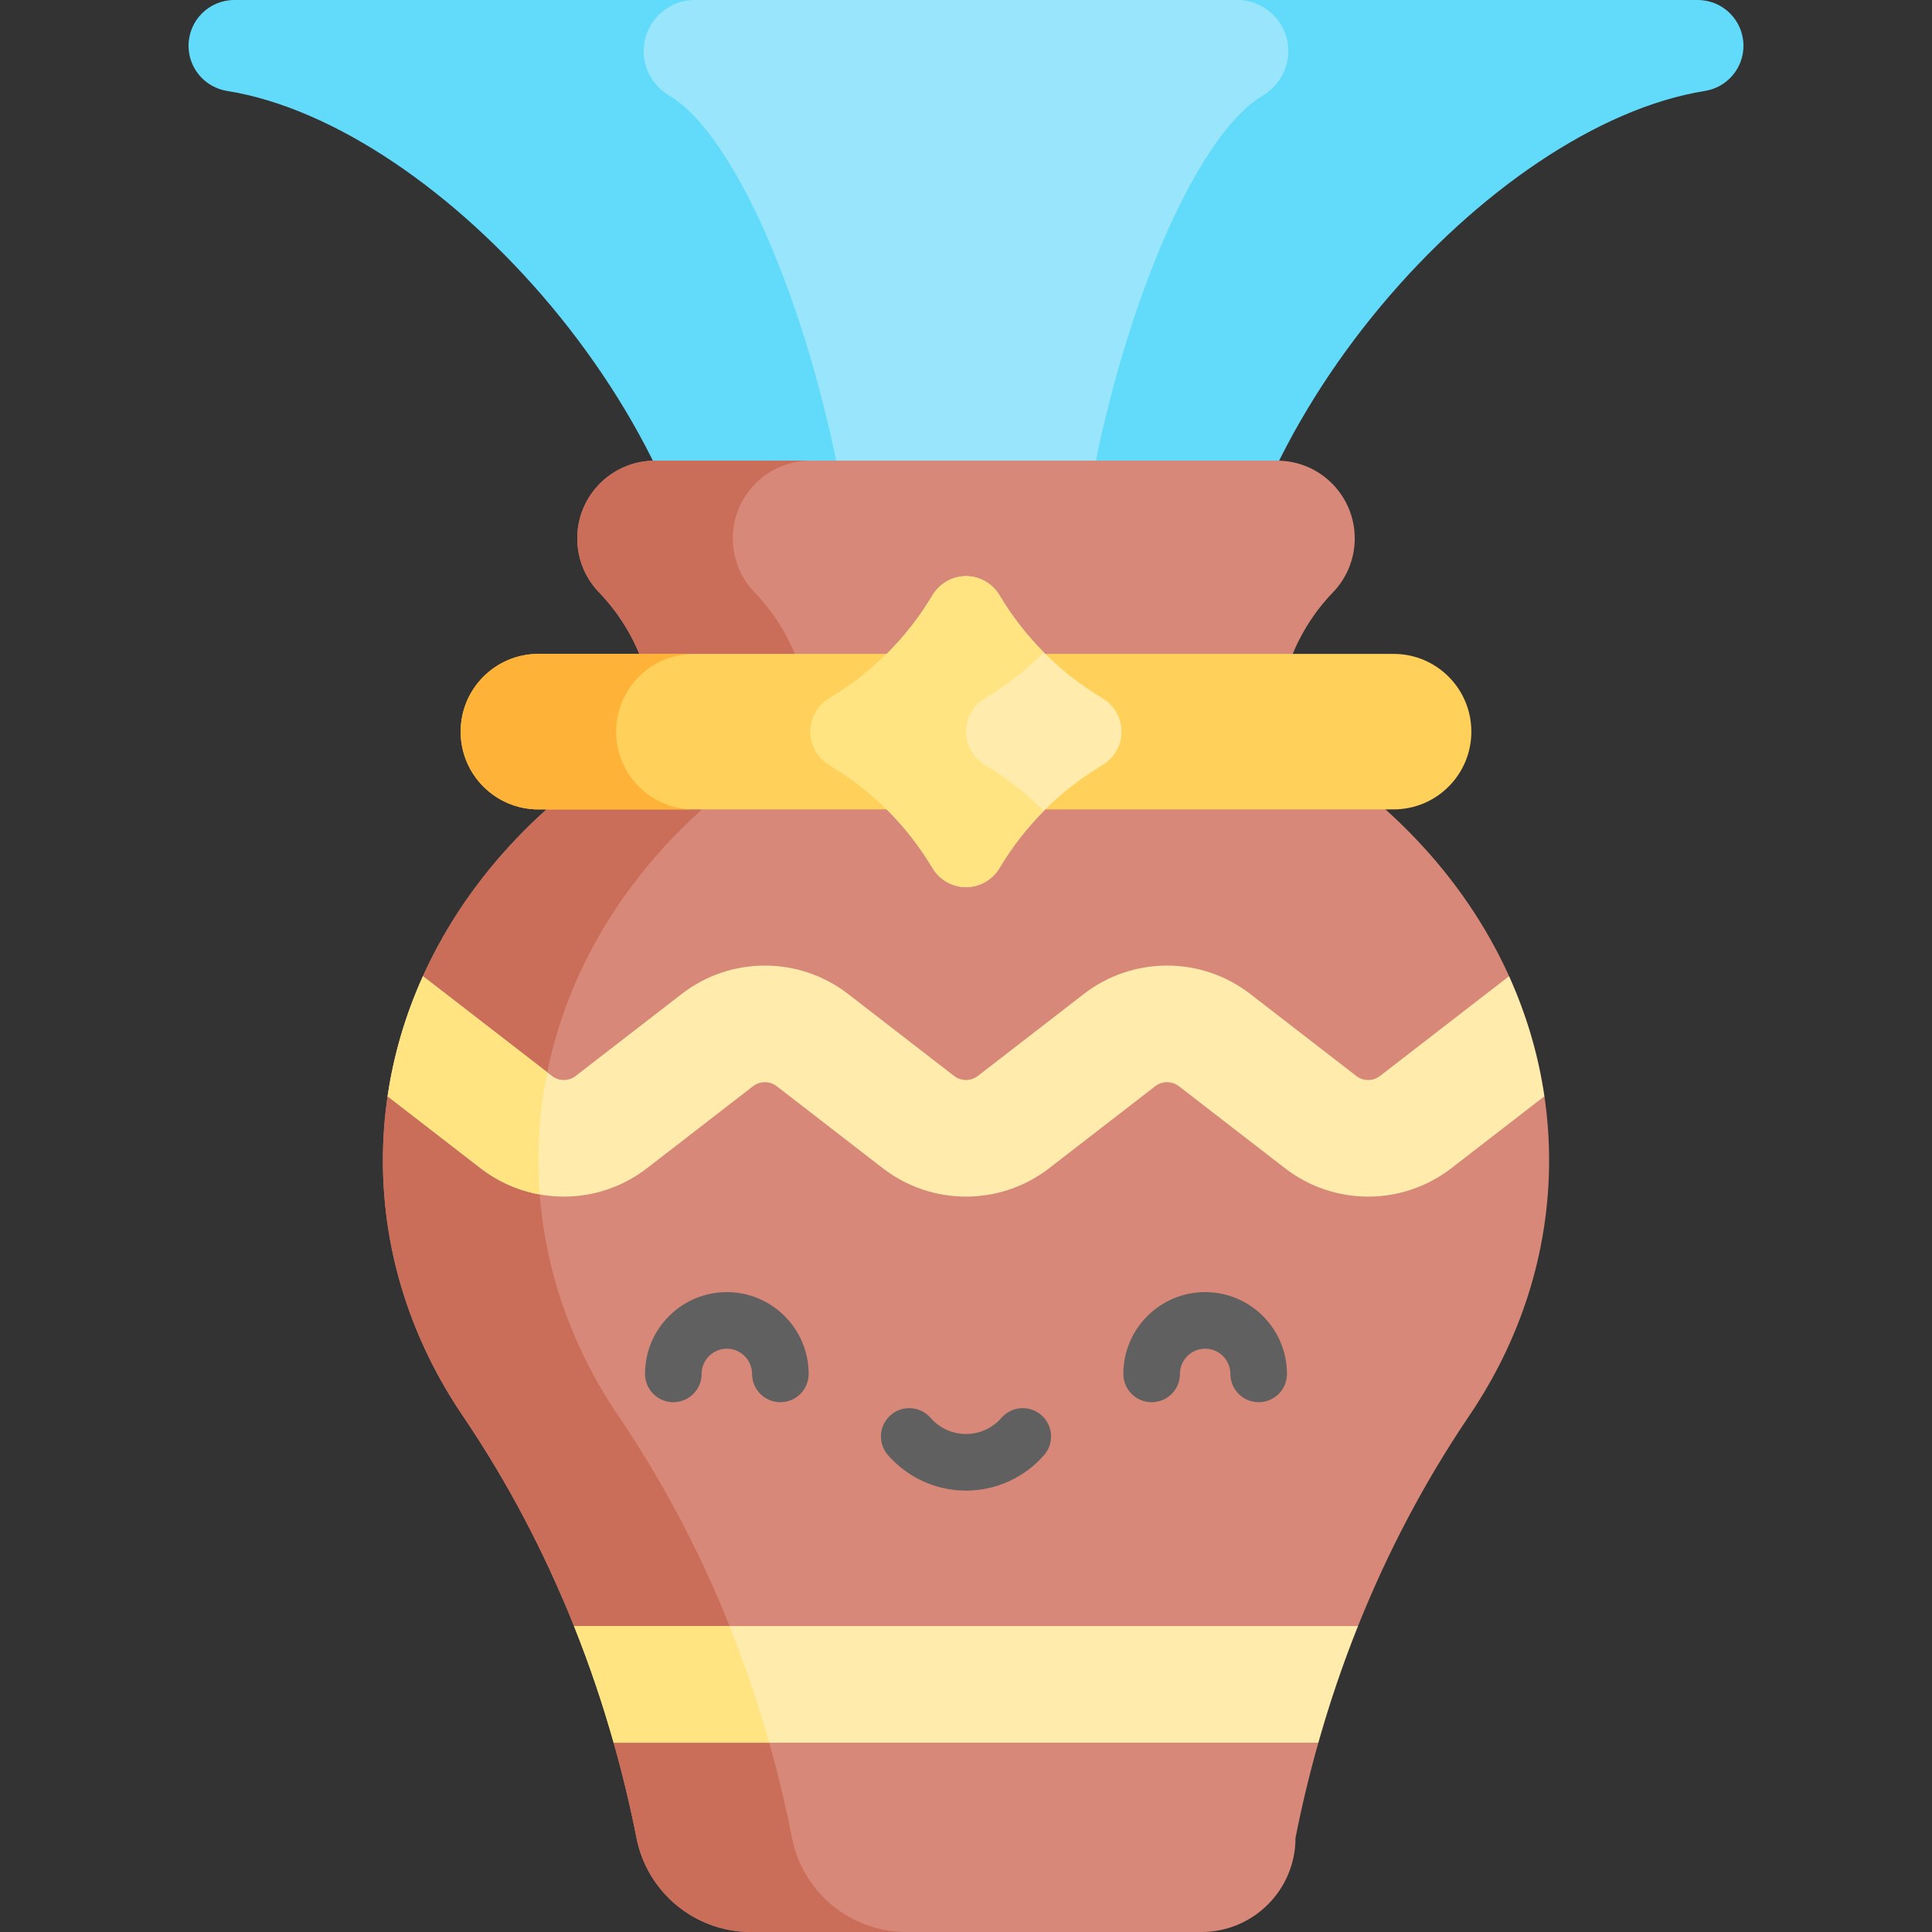 <svg id="Capa_1" enable-background="new 0 0 512 512" height="512" viewBox="0 0 512 512" width="512" xmlns="http://www.w3.org/2000/svg"><rect x="0" y="0" width="512" height="512" fill="#333333" stroke="none"/><g><g><path d="m322.357 186.456v13.347h-132.714v-13.347c0-73.228-72.856-153.314-129.443-162.349-5.894-.941-10.236-6.007-10.236-11.976 0-6.7 5.431-12.131 12.131-12.131h387.811c6.7 0 12.131 5.431 12.131 12.131 0 5.969-4.342 11.035-10.236 11.976-56.589 9.035-129.444 89.121-129.444 162.349z" fill="#62dbfb"/></g><g><path d="m283.51 186.456v13.347h-55.02v-13.347c0-70.522-28.014-147.404-51.038-161.06-4.202-2.492-6.87-6.923-6.87-11.809-.001-7.504 6.082-13.587 13.586-13.587h143.665c7.504 0 13.587 6.083 13.587 13.587 0 4.886-2.668 9.316-6.87 11.809-23.026 13.655-51.04 90.538-51.04 161.06z" fill="#99e6fc"/></g><g><path d="m409.286 290.522-15.044-6.093 5.678-25.731c-12.095-26.759-33.823-49.33-61.505-64.487 0-13.855 5.228-27.26 14.841-37.239 3.569-3.705 5.763-8.742 5.763-14.292 0-11.379-9.225-20.604-20.604-20.604h-164.83c-11.379 0-20.604 9.225-20.604 20.604 0 5.55 2.194 10.588 5.763 14.292 9.612 9.978 14.84 23.384 14.84 37.239-27.683 15.157-49.411 37.728-61.506 64.488l6.424 23.187-15.79 8.638c-.813 5.563-1.241 11.23-1.241 16.985 0 24.697 7.716 47.83 21.171 67.692 11.849 17.491 21.661 36.202 29.475 55.732l20.655 15.453-10.151 15.453c2.349 8.314 4.381 16.727 6.054 25.224 2.852 14.49 15.556 24.937 30.324 24.937h119.385c13.772 0 24.937-11.165 24.937-24.937 1.673-8.498 3.704-16.91 6.054-25.224l-8.792-15.453 19.296-15.453c7.815-19.53 17.627-38.242 29.475-55.732 13.455-19.862 21.171-42.995 21.171-67.692.002-5.755-.426-11.423-1.239-16.987z" fill="#d78878"/></g><g><path d="m209.885 487.063c-7.862-39.945-23.2-78.157-46.033-111.862-13.455-19.862-21.171-42.995-21.171-67.692 0-47.703 28.783-89.574 72.113-113.298 0-13.855-5.228-27.26-14.84-37.239-3.569-3.705-5.763-8.742-5.763-14.292 0-11.379 9.225-20.604 20.604-20.604h-41.207c-11.379 0-20.604 9.225-20.604 20.604 0 5.55 2.194 10.588 5.763 14.292 9.612 9.978 14.84 23.384 14.84 37.239-27.683 15.157-49.411 37.728-61.506 64.488l6.424 23.187-15.79 8.638c-.813 5.563-1.241 11.23-1.241 16.985 0 24.697 7.716 47.83 21.171 67.692 11.849 17.491 21.661 36.202 29.475 55.732l20.655 15.453-10.151 15.453c2.349 8.314 4.381 16.727 6.054 25.224 2.852 14.49 15.556 24.937 30.324 24.937h41.207c-14.768 0-27.473-10.447-30.324-24.937z" fill="#ca6e59"/></g><g><path d="m359.881 430.933h-207.762c4.041 10.099 7.54 20.418 10.504 30.905h186.753c2.964-10.486 6.463-20.805 10.505-30.905z" fill="#ffebab"/></g><g><path d="m193.327 430.933h-41.207c4.041 10.099 7.54 20.418 10.504 30.905h41.207c-2.964-10.486-6.463-20.805-10.504-30.905z" fill="#ffe481"/></g><g><path d="m399.92 258.698-34.192 26.437c-1.855 1.435-4.447 1.435-6.302.001l-28.09-21.718c-12.987-10.042-31.128-10.039-44.111.002l-28.083 21.716c-1.852 1.435-4.445 1.435-6.3-.001l-28.082-21.715c-12.987-10.042-31.126-10.041-44.113 0l-28.08 21.715c-1.855 1.435-4.446 1.435-6.301 0l-34.184-26.435c-4.553 10.073-7.746 20.735-9.366 31.825l24.643 19.057c12.988 10.043 31.128 10.043 44.114.001l28.079-21.714c1.856-1.434 4.447-1.435 6.303 0l28.082 21.715c12.987 10.042 31.126 10.042 44.112 0l28.083-21.716c1.853-1.435 4.446-1.435 6.301 0l28.089 21.718c6.494 5.02 14.273 7.53 22.054 7.53s15.563-2.511 22.055-7.53l24.655-19.063c-1.621-11.091-4.814-21.753-9.366-31.825z" fill="#ffebab"/></g><g><path d="m142.68 307.509c0-7.958.818-15.749 2.355-23.326l-32.955-25.484c-4.553 10.073-7.746 20.735-9.366 31.825l24.643 19.057c4.71 3.642 10.098 5.956 15.671 6.957-.228-2.984-.348-5.994-.348-9.029z" fill="#ffe481"/></g><g><path d="m369.32 214.497h-226.64c-11.379 0-20.604-9.225-20.604-20.604 0-11.379 9.225-20.604 20.604-20.604h226.64c11.379 0 20.604 9.225 20.604 20.604 0 11.38-9.225 20.604-20.604 20.604z" fill="#ffd15b"/></g><g><path d="m163.284 193.894c0-11.379 9.225-20.604 20.604-20.604h-41.208c-11.379 0-20.604 9.225-20.604 20.604s9.225 20.604 20.604 20.604h41.207c-11.379-.001-20.603-9.225-20.603-20.604z" fill="#feb237"/></g><g><path d="m292.11 184.998c-11.188-6.671-20.542-16.025-27.214-27.214-1.875-3.144-5.236-5.097-8.896-5.097-3.66 0-7.021 1.954-8.896 5.097-6.671 11.188-16.025 20.542-27.214 27.214-3.144 1.875-5.097 5.236-5.097 8.896 0 3.66 1.954 7.021 5.097 8.896 11.188 6.671 20.542 16.025 27.214 27.214 1.875 3.144 5.236 5.097 8.896 5.097 3.66 0 7.021-1.954 8.896-5.097 6.671-11.188 16.025-20.542 27.214-27.214 3.144-1.875 5.098-5.236 5.097-8.896 0-3.66-1.953-7.022-5.097-8.896z" fill="#ffebab"/></g><g><path d="m261.097 202.79c-3.144-1.875-5.097-5.236-5.097-8.896 0-3.66 1.954-7.021 5.097-8.896 5.681-3.387 10.882-7.472 15.506-12.132-4.483-4.518-8.424-9.575-11.708-15.083-1.875-3.144-5.236-5.097-8.896-5.097s-7.021 1.954-8.896 5.097c-6.671 11.189-16.025 20.543-27.214 27.214-3.144 1.875-5.097 5.236-5.097 8.896 0 3.66 1.954 7.022 5.097 8.896 11.188 6.671 20.542 16.025 27.214 27.214 1.875 3.144 5.236 5.097 8.896 5.097 3.66 0 7.021-1.954 8.896-5.097 3.284-5.508 7.225-10.565 11.708-15.082-4.623-4.659-9.825-8.744-15.506-12.131z" fill="#ffe481"/></g><g><g><g><path d="m206.801 371.601c-4.142 0-7.5-3.358-7.5-7.5 0-3.684-2.997-6.68-6.681-6.68s-6.68 2.997-6.68 6.68c0 4.142-3.358 7.5-7.5 7.5s-7.5-3.358-7.5-7.5c0-11.955 9.726-21.68 21.68-21.68s21.681 9.726 21.681 21.68c0 4.142-3.358 7.5-7.5 7.5z" fill="#606060"/></g><g><path d="m333.56 371.601c-4.143 0-7.5-3.358-7.5-7.5 0-3.684-2.997-6.68-6.681-6.68s-6.68 2.997-6.68 6.68c0 4.142-3.357 7.5-7.5 7.5s-7.5-3.358-7.5-7.5c0-11.955 9.726-21.68 21.68-21.68 11.955 0 21.681 9.726 21.681 21.68 0 4.142-3.358 7.5-7.5 7.5z" fill="#606060"/></g><g><path d="m256 395.028c-7.933 0-15.476-3.436-20.696-9.426-2.721-3.123-2.396-7.86.727-10.582s7.86-2.396 10.582.727c2.371 2.72 5.792 4.28 9.388 4.28s7.018-1.56 9.388-4.28c2.721-3.124 7.458-3.448 10.582-.727 3.122 2.721 3.448 7.459.727 10.582-5.221 5.99-12.765 9.426-20.698 9.426z" fill="#606060"/></g></g></g></g></svg>